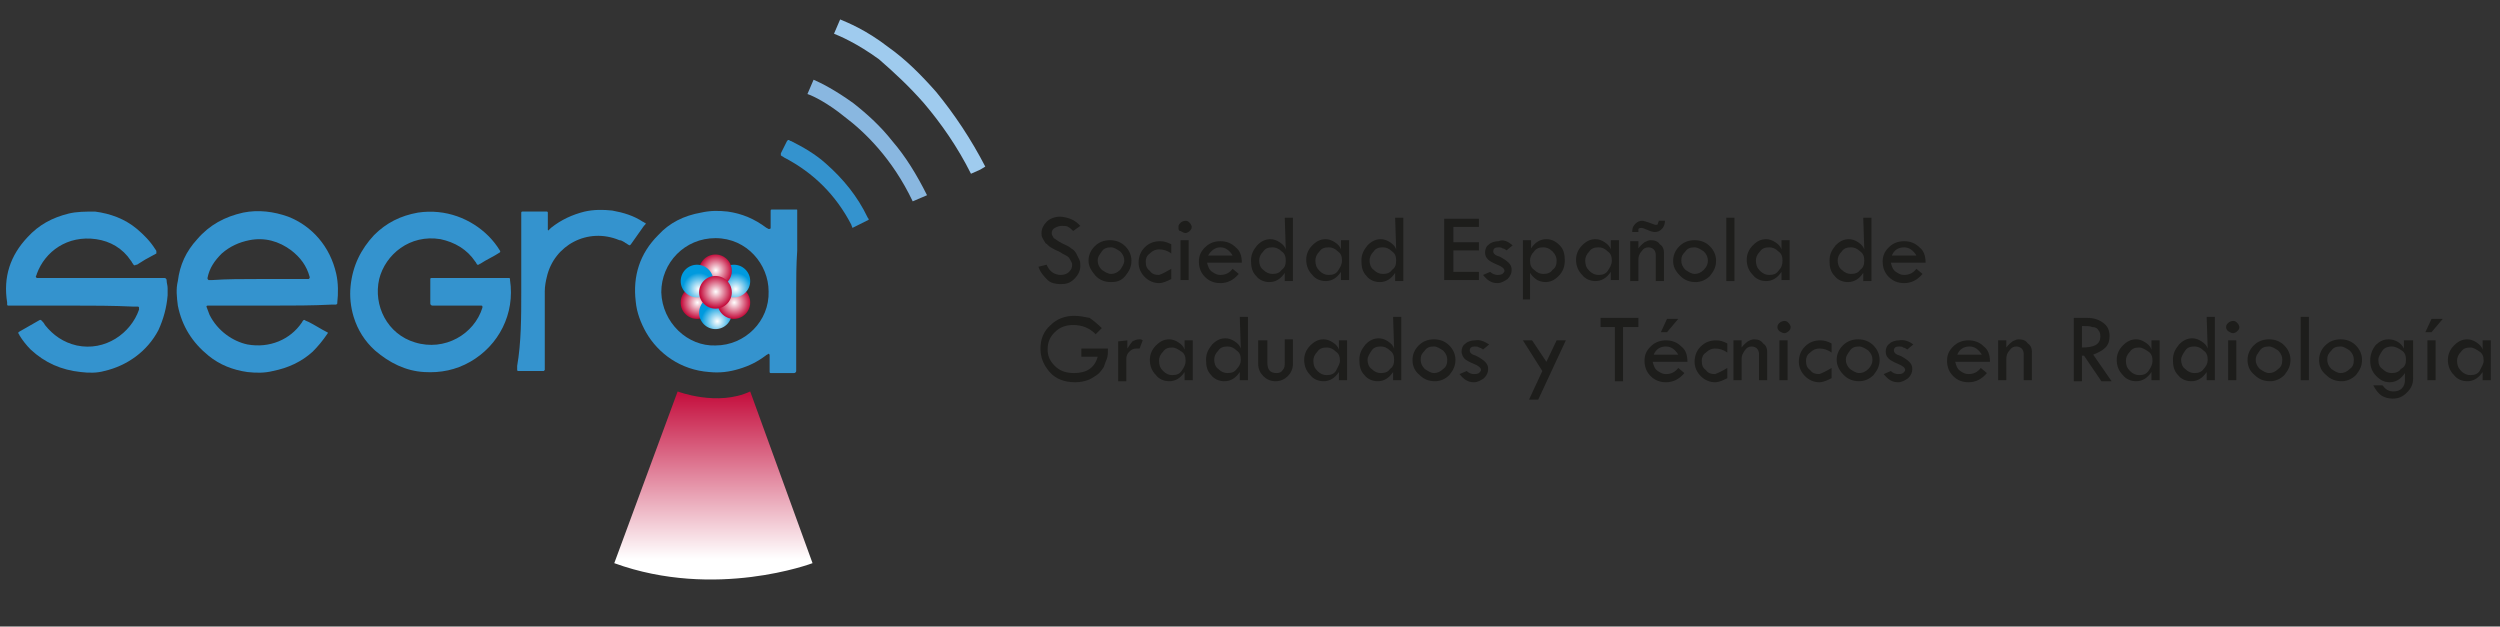 <?xml version="1.0" encoding="utf-8"?>
<!-- Generator: Adobe Illustrator 23.0.0, SVG Export Plug-In . SVG Version: 6.00 Build 0)  -->
<svg version="1.1" id="Capa_1" xmlns="http://www.w3.org/2000/svg" xmlns:xlink="http://www.w3.org/1999/xlink" x="0px" y="0px"
	 viewBox="0 0 244.6 61.3" style="enable-background:new 0 0 244.6 61.3;" xml:space="preserve">
<rect x="0" y="0" width="244.6" height="61.3" fill="#333333" stroke="none"/>
<style type="text/css">
	.st0{fill:#3493CE;}
	.st1{fill:url(#SVGID_1_);}
	.st2{fill:#89B7E0;}
	.st3{fill:#9FCBEE;}
	.st4{fill:url(#SVGID_2_);}
	.st5{fill:url(#SVGID_3_);}
	.st6{fill:url(#SVGID_4_);}
	.st7{fill:url(#SVGID_5_);}
	.st8{fill:url(#SVGID_6_);}
	.st9{fill:url(#SVGID_7_);}
	.st10{fill:url(#SVGID_8_);}
	.st11{fill:#1D1D1B;}
</style>
<path class="st0" d="M7.1,29.9c-2,0-3.9,0-5.9,0c-0.1,0-0.3,0-0.4,0c-0.1,0-0.1-0.1-0.1-0.1c0-0.1,0-0.1,0-0.2
	C0.3,27.1,1,25,2.7,23.2c1.1-1.2,2.4-1.9,4-2.3c0.8-0.2,1.7-0.2,2.6-0.2c1.5,0.2,2.9,0.7,4.1,1.7c0.7,0.6,1.3,1.2,1.8,2
	c0,0,0.1,0.1,0.1,0.2c0,0,0,0.1,0,0.2c-0.4,0.2-0.7,0.4-1.1,0.6c-0.3,0.2-0.5,0.3-0.8,0.5c0,0-0.1,0-0.1,0c-0.1,0.1-0.2,0.1-0.3-0.1
	c-0.1-0.1-0.1-0.2-0.2-0.3c-0.8-1.2-2-1.9-3.4-2.1c-2.8-0.4-5,1.2-5.8,3.4c0,0.1-0.1,0.2-0.1,0.3c0,0,0.1,0.1,0.1,0.1
	c0.1,0,0.2,0,0.3,0c0.3,0,0.6,0,0.8,0c3.7,0,7.3,0,11,0c0.1,0,0.3,0,0.4,0c0.1,0,0.2,0.1,0.2,0.2c0,0.3,0.1,0.5,0.1,0.8
	c0,0.2,0,0.5,0,0.7c-0.1,1.2-0.4,2.3-0.9,3.4c-1.1,2.1-3.1,3.5-5.3,4c-0.7,0.2-1.5,0.2-2.3,0.1c-1.9-0.2-3.5-0.9-4.9-2.2
	c-0.4-0.4-0.8-0.9-1.1-1.4c0-0.1-0.1-0.1-0.1-0.2c0,0,0-0.1,0-0.1c0,0,0,0,0,0c0.7-0.4,1.4-0.8,2.1-1.2c0,0,0.1,0,0.1,0
	c0,0,0.1,0.1,0.1,0.1c0.1,0.1,0.2,0.2,0.3,0.4c0.8,1,1.8,1.7,3.1,2c2.8,0.6,5.3-1.2,6.1-3.5c0-0.1,0-0.1,0-0.2c0,0,0-0.1-0.1-0.1
	c-0.1,0-0.3,0-0.4,0C11,29.9,9,29.9,7.1,29.9z"/>
<linearGradient id="SVGID_1_" gradientUnits="userSpaceOnUse" x1="69.848" y1="7.328" x2="69.848" y2="25.674" gradientTransform="matrix(1 0 0 -1 0 64)">
	<stop  offset="0.108" style="stop-color:#FFFFFF"/>
	<stop  offset="1" style="stop-color:#C40D3C"/>
</linearGradient>
<path class="st1" d="M66.3,38.3c0,0,3.9,1.5,7.1,0l6.1,16.8c0,0-9.5,3.6-19.4,0L66.3,38.3z"/>
<path class="st0" d="M26.6,29.9c-2,0-3.9,0-5.9,0c-0.1,0-0.3,0-0.4,0c-0.1,0-0.1,0.1-0.1,0.1c0.1,0.3,0.2,0.5,0.3,0.8
	c0.8,1.6,2.3,2.6,3.7,2.9c2.2,0.4,4.2-0.5,5.3-2.1c0.1-0.1,0.1-0.3,0.3-0.3c0.1,0.1,0.2,0.1,0.4,0.2c0.6,0.3,1.2,0.7,1.8,1
	c0.1,0,0.1,0.1,0,0.2c0,0,0,0,0,0c-0.4,0.6-0.9,1.2-1.4,1.7c-1.1,1-2.4,1.6-3.9,1.9c-0.8,0.2-1.6,0.2-2.5,0.1
	c-1.4-0.2-2.7-0.7-3.8-1.6c-1.6-1.3-2.6-2.9-3-4.9c-0.1-0.8-0.2-1.6,0-2.4c0.2-1.6,0.8-2.9,1.9-4.1c1.2-1.4,2.7-2.2,4.5-2.6
	c1.5-0.3,3-0.1,4.4,0.4c2.3,0.9,4.1,2.9,4.7,5.6c0.2,0.9,0.2,1.9,0.1,2.8c0,0,0,0.1,0,0.1c0,0-0.1,0.1-0.1,0.1c-0.1,0-0.3,0-0.4,0
	C30.6,29.9,28.6,29.9,26.6,29.9z M25.2,27.3c1.5,0,3.1,0,4.6,0c0.1,0,0.3,0,0.4,0c0,0,0.1-0.1,0.1-0.1c0,0,0-0.1,0-0.1
	c-0.3-1.1-0.9-1.9-1.8-2.6c-1.2-0.9-2.6-1.3-4.1-1c-1,0.2-1.9,0.6-2.7,1.3c-0.7,0.7-1.2,1.4-1.4,2.4c0,0.1,0,0.1,0.1,0.2
	c0.1,0,0.3,0,0.4,0C22.2,27.3,23.7,27.3,25.2,27.3z"/>
<path class="st0" d="M77.9,28.6c0,2.4,0,4.8,0,7.3c0,0.1,0,0.3,0,0.4c0,0.1-0.1,0.2-0.2,0.2c0,0-0.1,0-0.1,0c-0.7,0-1.4,0-2,0
	c-0.1,0-0.1,0-0.2,0c0,0-0.1,0-0.1-0.1c0-0.1,0-0.1,0-0.2c0-0.4,0-0.8,0-1.2c0-0.1,0-0.2,0-0.3c0,0-0.1-0.1-0.1-0.1
	c-0.1,0.1-0.2,0.1-0.3,0.2c-0.8,0.6-1.6,1-2.6,1.3c-1,0.3-1.9,0.4-2.9,0.3c-2.8-0.2-5-1.8-6.2-3.9c-0.5-0.9-0.9-1.9-1-3
	c-0.3-2.5,0.4-4.7,2.2-6.5c1.1-1.2,2.5-1.9,4.2-2.2c0.9-0.2,1.7-0.2,2.6-0.1c1.4,0.2,2.6,0.7,3.8,1.6c0.1,0,0.1,0.1,0.2,0.1
	c0,0,0.1,0,0.1,0c0.1,0,0.1-0.1,0.1-0.1c0-0.1,0-0.2,0-0.4c0-0.3,0-0.6,0-0.9c0-0.1,0-0.2,0-0.3c0-0.2,0-0.2,0.2-0.2
	c0,0,0.1,0,0.1,0c0.7,0,1.3,0,2,0c0.1,0,0.1,0,0.2,0c0.1,0,0.1,0,0.1,0.1c0,0.1,0,0.3,0,0.4c0,1.2,0,2.3,0,3.5
	C77.9,26,77.9,27.3,77.9,28.6z M70,33.8c2.9,0,5.3-2.4,5.2-5.3c0-2.6-2.1-5.2-5.2-5.2c-3,0-5.3,2.4-5.3,5.3
	C64.8,31.6,67.3,33.9,70,33.8z"/>
<path class="st0" d="M46,27.2c1.1,0,2.3,0,3.4,0c0.1,0,0.2,0,0.4,0c0,0,0.1,0,0.1,0.1c0,0,0,0.1,0,0.1c0.5,3.3-1.1,6.4-3.9,8
	c-1.4,0.8-2.9,1.1-4.5,1c-1.8-0.1-3.4-0.9-4.8-2.1c-1-0.9-1.7-2-2.1-3.3c-0.3-1-0.4-2-0.3-3c0.2-2,1-3.6,2.3-5
	c1.2-1.2,2.6-1.9,4.3-2.2c2.7-0.4,5.2,0.6,6.9,2.3c0.4,0.4,0.8,0.9,1.1,1.4c0.1,0.1,0,0.2,0,0.2c-0.6,0.4-1.3,0.7-1.9,1.1
	c-0.1,0-0.1,0.1-0.2,0.1c0,0-0.1,0-0.1,0c-0.1-0.1-0.1-0.2-0.2-0.3c-0.8-1.2-2-1.9-3.4-2.2c-3-0.5-5.4,1.5-6,3.9
	c-0.6,2.6,0.8,5.4,3.5,6.2c2.9,0.9,5.8-0.8,6.6-3.4c0,0,0-0.1,0-0.1c0,0,0-0.1-0.1-0.1c-0.1,0-0.3,0-0.4,0c-1.3,0-2.7,0-4,0
	c-0.1,0-0.3,0-0.4,0c-0.1,0-0.2-0.1-0.2-0.2c0-0.8,0-1.5,0-2.3c0,0,0-0.1,0-0.1c0,0,0-0.1,0.1-0.1c0.1,0,0.2,0,0.4,0
	C43.6,27.2,44.8,27.2,46,27.2z"/>
<path class="st0" d="M51,28.6c0-2.5,0-5,0-7.4c0-0.1,0-0.2,0-0.4c0-0.1,0.1-0.1,0.1-0.1c0,0,0.1,0,0.1,0c0.7,0,1.5,0,2.2,0
	c0,0,0.1,0,0.1,0c0,0,0.1,0,0.1,0.1c0,0.1,0,0.2,0,0.3c0,0.4,0,0.8,0,1.2c0,0.1,0,0.1,0,0.2c0,0,0.1,0.1,0.1,0
	c0.1-0.1,0.1-0.1,0.2-0.2c1-0.8,2.1-1.3,3.3-1.6c0.9-0.2,1.8-0.2,2.7-0.1c1.1,0.2,2.1,0.5,3,1.1c0.1,0,0.1,0.1,0.2,0.1
	c0.1,0,0.1,0.1,0,0.2c0,0,0,0-0.1,0.1c-0.4,0.6-0.8,1.1-1.2,1.7c-0.2,0.3-0.2,0.2-0.4,0.1c-0.1-0.1-0.2-0.1-0.3-0.2
	c-0.2-0.1-0.3-0.2-0.5-0.2c-3.1-1.3-6.4,0.5-7.1,3.6c-0.1,0.4-0.2,0.9-0.2,1.4c0,2.2,0,4.4,0,6.6c0,0.3,0,0.6,0,0.9
	c0,0.1,0,0.1,0,0.2c0,0,0,0-0.1,0.1c0,0-0.1,0-0.1,0c-0.8,0-1.5,0-2.3,0c0,0-0.1,0-0.1,0c0,0-0.1,0-0.1-0.1c0-0.1,0-0.3,0-0.4
	C51,33.5,51,31,51,28.6z"/>
<path class="st0" d="M85,21.5C85,21.5,85,21.4,85,21.5c0-0.1-0.1-0.2-0.1-0.2c-1-2.1-2.4-3.8-4.1-5.3c-1-0.9-2.2-1.6-3.4-2.2
	c-0.1,0-0.2-0.1-0.2-0.1c0,0-0.1,0-0.1,0c0,0,0,0-0.1,0.1c-0.2,0.4-0.4,0.8-0.6,1.2c0,0.1,0,0.1,0,0.2c0.1,0.1,0.2,0.1,0.3,0.2
	c2.9,1.5,5.1,3.7,6.6,6.6c0,0.1,0.1,0.2,0.1,0.3c0,0,0,0,0,0L85,21.5C85,21.5,85,21.5,85,21.5z"/>
<path class="st2" d="M87.3,13.8c-1.1-1.4-2.4-2.6-3.8-3.7c-1.8-1.3-3.2-2-3.9-2.3l-0.6,1.4c0.6,0.2,2,0.9,3.6,2.2
	c2,1.5,4.7,4.1,6.7,8.3l1.4-0.6C89.7,17.1,88.6,15.3,87.3,13.8z"/>
<path class="st3" d="M90.4,10.1c1.7,2,3.3,4.3,4.6,6.9l0.9-0.4l0.5-0.3c-1.4-2.7-3-5.1-4.8-7.3c-1.5-1.7-3-3.2-4.7-4.4
	c-2.2-1.7-4-2.4-4.7-2.7l-0.6,1.4c0.5,0.2,2.2,0.9,4.4,2.5C87.5,7.1,89,8.5,90.4,10.1z"/>
<radialGradient id="SVGID_2_" cx="68.498" cy="33.767" r="1.577" gradientTransform="matrix(1 0 0 -1 -0.261 63.371)" gradientUnits="userSpaceOnUse">
	<stop  offset="0" style="stop-color:#FFFFFF"/>
	<stop  offset="1" style="stop-color:#C40D3C"/>
</radialGradient>
<circle class="st4" cx="68.2" cy="29.6" r="1.6"/>
<radialGradient id="SVGID_3_" cx="-462.741" cy="1949.752" r="1.577" gradientTransform="matrix(-1 0 0 1 -392.56 -1918.318)" gradientUnits="userSpaceOnUse">
	<stop  offset="0" style="stop-color:#FFFFFF"/>
	<stop  offset="0.998" style="stop-color:#009ADE"/>
</radialGradient>
<circle class="st5" cx="70" cy="30.6" r="1.6"/>
<radialGradient id="SVGID_4_" cx="72.097" cy="33.767" r="1.577" gradientTransform="matrix(1 0 0 -1 -0.261 63.371)" gradientUnits="userSpaceOnUse">
	<stop  offset="0" style="stop-color:#FFFFFF"/>
	<stop  offset="1" style="stop-color:#C40D3C"/>
</radialGradient>
<circle class="st6" cx="71.8" cy="29.6" r="1.6"/>
<radialGradient id="SVGID_5_" cx="-464.541" cy="1946.598" r="1.577" gradientTransform="matrix(-1 0 0 1 -392.56 -1918.318)" gradientUnits="userSpaceOnUse">
	<stop  offset="0" style="stop-color:#FFFFFF"/>
	<stop  offset="0.998" style="stop-color:#009ADE"/>
</radialGradient>
<circle class="st7" cx="71.8" cy="27.5" r="1.6"/>
<radialGradient id="SVGID_6_" cx="70.297" cy="36.922" r="1.577" gradientTransform="matrix(1 0 0 -1 -0.261 63.371)" gradientUnits="userSpaceOnUse">
	<stop  offset="0" style="stop-color:#FFFFFF"/>
	<stop  offset="1" style="stop-color:#C40D3C"/>
</radialGradient>
<circle class="st8" cx="70" cy="26.5" r="1.6"/>
<radialGradient id="SVGID_7_" cx="-460.942" cy="1946.598" r="1.577" gradientTransform="matrix(-1 0 0 1 -392.56 -1918.318)" gradientUnits="userSpaceOnUse">
	<stop  offset="0" style="stop-color:#FFFFFF"/>
	<stop  offset="0.998" style="stop-color:#009ADE"/>
</radialGradient>
<circle class="st9" cx="68.2" cy="27.5" r="1.6"/>
<radialGradient id="SVGID_8_" cx="70.297" cy="34.831" r="1.577" gradientTransform="matrix(1 0 0 -1 -0.261 63.371)" gradientUnits="userSpaceOnUse">
	<stop  offset="0" style="stop-color:#FFFFFF"/>
	<stop  offset="1" style="stop-color:#C40D3C"/>
</radialGradient>
<circle class="st10" cx="70" cy="28.6" r="1.6"/>
<g>
	<path class="st11" d="M105.7,22.1l-0.7,0.5c-0.2-0.2-0.3-0.3-0.5-0.4c-0.1-0.1-0.4-0.1-0.6-0.1c-0.3,0-0.5,0.1-0.7,0.2
		c-0.2,0.1-0.3,0.3-0.3,0.5c0,0.2,0.1,0.3,0.2,0.5c0.2,0.1,0.4,0.3,0.8,0.5c0.4,0.2,0.7,0.3,0.9,0.5c0.2,0.1,0.4,0.3,0.5,0.5
		c0.1,0.2,0.2,0.4,0.3,0.6c0.1,0.2,0.1,0.4,0.1,0.6c0,0.5-0.2,0.9-0.6,1.3s-0.8,0.5-1.3,0.5c-0.5,0-1-0.1-1.3-0.4s-0.7-0.7-0.9-1.3
		l0.8-0.2c0.3,0.7,0.8,1,1.4,1c0.3,0,0.6-0.1,0.8-0.3c0.2-0.2,0.3-0.4,0.3-0.7c0-0.2-0.1-0.3-0.2-0.5c-0.1-0.2-0.2-0.3-0.4-0.4
		c-0.2-0.1-0.4-0.2-0.7-0.4c-0.3-0.1-0.6-0.3-0.8-0.4c-0.2-0.1-0.3-0.3-0.5-0.4c-0.1-0.2-0.2-0.3-0.3-0.5c-0.1-0.2-0.1-0.3-0.1-0.5
		c0-0.4,0.2-0.8,0.5-1.1c0.3-0.3,0.8-0.5,1.3-0.5c0.3,0,0.7,0.1,1,0.2C105.2,21.6,105.4,21.8,105.7,22.1z"/>
	<path class="st11" d="M106.5,25.5c0-0.5,0.2-1,0.6-1.4c0.4-0.4,0.9-0.6,1.5-0.6c0.6,0,1.1,0.2,1.5,0.6c0.4,0.4,0.6,0.9,0.6,1.4
		c0,0.6-0.2,1-0.6,1.5s-0.9,0.6-1.4,0.6c-0.6,0-1.1-0.2-1.5-0.6C106.8,26.5,106.5,26.1,106.5,25.5z M110,25.5c0-0.3-0.1-0.6-0.4-0.9
		c-0.3-0.2-0.6-0.4-0.9-0.4c-0.4,0-0.7,0.1-0.9,0.4s-0.4,0.5-0.4,0.9c0,0.3,0.1,0.6,0.4,0.9c0.3,0.2,0.6,0.4,0.9,0.4
		c0.3,0,0.6-0.1,0.9-0.4C109.8,26.1,110,25.8,110,25.5z"/>
	<path class="st11" d="M114.6,26.3v1c-0.4,0.2-0.8,0.4-1.2,0.4c-0.5,0-1-0.2-1.4-0.6c-0.4-0.4-0.6-0.9-0.6-1.4
		c0-0.6,0.2-1.1,0.6-1.5c0.4-0.4,0.9-0.6,1.5-0.6c0.4,0,0.7,0.1,1.1,0.3v0.9c-0.4-0.3-0.8-0.4-1.2-0.4c-0.3,0-0.6,0.1-0.9,0.4
		c-0.3,0.2-0.4,0.5-0.4,0.8c0,0.4,0.1,0.7,0.4,0.9c0.2,0.3,0.5,0.4,0.9,0.4C113.7,26.8,114.1,26.6,114.6,26.3z"/>
	<path class="st11" d="M115.3,22.2c0-0.2,0.1-0.3,0.2-0.4c0.1-0.1,0.3-0.2,0.5-0.2c0.2,0,0.3,0.1,0.4,0.2c0.1,0.1,0.2,0.3,0.2,0.4
		c0,0.2-0.1,0.3-0.2,0.4c-0.1,0.1-0.3,0.2-0.4,0.2c-0.2,0-0.3-0.1-0.5-0.2C115.3,22.6,115.3,22.4,115.3,22.2z M115.5,23.5h0.8v3.9
		h-0.8V23.5z"/>
	<path class="st11" d="M121.5,25.7h-3.4c0.1,0.4,0.2,0.7,0.5,0.9c0.3,0.2,0.5,0.3,0.8,0.3c0.5,0,0.9-0.2,1.2-0.6l0.6,0.5
		c-0.5,0.6-1.1,0.9-1.8,0.9c-0.6,0-1.1-0.2-1.5-0.6c-0.4-0.4-0.6-0.9-0.6-1.5c0-0.6,0.2-1,0.6-1.4c0.4-0.4,0.9-0.6,1.5-0.6
		c0.6,0,1.1,0.2,1.5,0.6C121.3,24.5,121.5,25,121.5,25.7z M118.2,25h2.4c-0.3-0.5-0.7-0.8-1.2-0.8C118.9,24.2,118.5,24.5,118.2,25z"
		/>
	<path class="st11" d="M125.7,21.3h0.8v6.2h-0.8v-0.8c-0.4,0.6-0.9,0.9-1.5,0.9c-0.5,0-1-0.2-1.3-0.6c-0.4-0.4-0.5-0.9-0.5-1.5
		c0-0.6,0.2-1,0.6-1.5c0.4-0.4,0.8-0.6,1.3-0.6c0.3,0,0.6,0.1,0.9,0.3c0.3,0.2,0.5,0.4,0.6,0.7L125.7,21.3L125.7,21.3z M125.8,25.5
		c0-0.4-0.1-0.7-0.4-0.9c-0.3-0.3-0.6-0.4-0.9-0.4c-0.4,0-0.7,0.1-0.9,0.4c-0.3,0.3-0.4,0.6-0.4,0.9c0,0.3,0.1,0.7,0.4,0.9
		c0.3,0.3,0.6,0.4,0.9,0.4c0.4,0,0.7-0.1,0.9-0.4C125.7,26.2,125.8,25.9,125.8,25.5z"/>
	<path class="st11" d="M131.2,23.5h0.8v3.9h-0.8v-0.8c-0.4,0.6-0.9,0.9-1.5,0.9c-0.5,0-1-0.2-1.3-0.6c-0.4-0.4-0.6-0.9-0.6-1.5
		c0-0.5,0.2-1,0.6-1.4c0.4-0.4,0.8-0.6,1.3-0.6c0.3,0,0.6,0.1,0.9,0.3c0.3,0.2,0.5,0.4,0.6,0.7C131.2,24.3,131.2,23.5,131.2,23.5z
		 M131.3,25.5c0-0.4-0.1-0.7-0.4-0.9c-0.3-0.3-0.6-0.4-0.9-0.4c-0.4,0-0.7,0.1-0.9,0.4c-0.3,0.3-0.4,0.6-0.4,0.9
		c0,0.4,0.1,0.7,0.4,1s0.6,0.4,0.9,0.4c0.4,0,0.7-0.1,0.9-0.4C131.1,26.2,131.3,25.9,131.3,25.5z"/>
	<path class="st11" d="M136.5,21.3h0.8v6.2h-0.8v-0.8c-0.4,0.6-0.9,0.9-1.5,0.9c-0.5,0-1-0.2-1.3-0.6c-0.4-0.4-0.5-0.9-0.5-1.5
		c0-0.6,0.2-1,0.6-1.5c0.4-0.4,0.8-0.6,1.3-0.6c0.3,0,0.6,0.1,0.9,0.3c0.3,0.2,0.5,0.4,0.6,0.7L136.5,21.3L136.5,21.3z M136.6,25.5
		c0-0.4-0.1-0.7-0.4-0.9c-0.3-0.3-0.6-0.4-0.9-0.4c-0.4,0-0.7,0.1-0.9,0.4c-0.3,0.3-0.4,0.6-0.4,0.9c0,0.3,0.1,0.7,0.4,0.9
		c0.3,0.3,0.6,0.4,0.9,0.4c0.4,0,0.7-0.1,0.9-0.4C136.5,26.2,136.6,25.9,136.6,25.5z"/>
	<path class="st11" d="M141.3,21.4h3.4v0.8h-2.5v1.5h2.5v0.8h-2.5v2.1h2.5v0.8h-3.4V21.4z"/>
	<path class="st11" d="M148,24l-0.6,0.5c-0.1-0.1-0.3-0.2-0.4-0.2c-0.1-0.1-0.2-0.1-0.4-0.1c-0.3,0-0.5,0.1-0.5,0.4
		c0,0.2,0.2,0.4,0.6,0.5c0.4,0.2,0.7,0.4,0.9,0.6c0.2,0.2,0.3,0.4,0.3,0.7c0,0.3-0.1,0.6-0.4,0.9c-0.3,0.2-0.6,0.4-1,0.4
		c-0.6,0-1-0.3-1.4-0.8l0.7-0.3c0.2,0.2,0.5,0.3,0.7,0.3c0.2,0,0.3,0,0.5-0.1c0.1-0.1,0.2-0.2,0.2-0.3c0-0.2-0.2-0.4-0.7-0.6
		c-0.5-0.2-0.8-0.4-0.9-0.5c-0.2-0.2-0.3-0.4-0.3-0.7c0-0.3,0.1-0.6,0.4-0.8c0.2-0.2,0.6-0.3,0.9-0.3C147.1,23.4,147.5,23.6,148,24z
		"/>
	<path class="st11" d="M149.8,23.5v0.8c0.4-0.6,0.9-0.9,1.5-0.9c0.5,0,0.9,0.2,1.3,0.6c0.4,0.4,0.5,0.9,0.5,1.5
		c0,0.6-0.2,1.1-0.6,1.5c-0.4,0.4-0.8,0.6-1.3,0.6c-0.3,0-0.6-0.1-0.8-0.2c-0.3-0.2-0.5-0.4-0.7-0.7v2.6H149v-5.8
		C149,23.5,149.8,23.5,149.8,23.5z M152.3,25.5c0-0.3-0.1-0.6-0.4-0.9c-0.3-0.3-0.6-0.4-0.9-0.4c-0.4,0-0.7,0.1-0.9,0.4
		c-0.3,0.3-0.4,0.6-0.4,0.9c0,0.4,0.1,0.7,0.4,0.9c0.3,0.3,0.6,0.4,0.9,0.4c0.4,0,0.7-0.1,0.9-0.4C152.2,26.2,152.3,25.9,152.3,25.5
		z"/>
	<path class="st11" d="M157.6,23.5h0.8v3.9h-0.8v-0.8c-0.4,0.6-0.9,0.9-1.5,0.9c-0.5,0-1-0.2-1.3-0.6c-0.4-0.4-0.6-0.9-0.6-1.5
		c0-0.5,0.2-1,0.6-1.4s0.8-0.6,1.3-0.6c0.3,0,0.6,0.1,0.9,0.3c0.3,0.2,0.5,0.4,0.6,0.7L157.6,23.5L157.6,23.5z M157.7,25.5
		c0-0.4-0.1-0.7-0.4-0.9c-0.3-0.3-0.6-0.4-0.9-0.4c-0.4,0-0.7,0.1-0.9,0.4c-0.3,0.3-0.4,0.6-0.4,0.9c0,0.4,0.1,0.7,0.4,1
		c0.3,0.3,0.6,0.4,0.9,0.4c0.4,0,0.7-0.1,0.9-0.4C157.5,26.2,157.7,25.9,157.7,25.5z"/>
	<path class="st11" d="M159.5,27.5v-3.9h0.8v0.7c0.2-0.3,0.5-0.5,0.6-0.6c0.2-0.1,0.4-0.2,0.6-0.2c0.4,0,0.7,0.1,0.9,0.4
		c0.3,0.2,0.4,0.5,0.4,0.8v2.8h-0.8v-2.6c0-0.2-0.1-0.4-0.2-0.5c-0.1-0.1-0.3-0.2-0.5-0.2c-0.3,0-0.5,0.1-0.7,0.4
		c-0.2,0.2-0.3,0.5-0.3,0.8v2.1H159.5z M160.3,22.7h-0.6v-0.1c0-0.3,0.1-0.5,0.3-0.7c0.2-0.2,0.4-0.3,0.7-0.3c0.1,0,0.4,0.1,0.7,0.2
		c0.3,0.1,0.5,0.2,0.6,0.2c0.1,0,0.2,0,0.2-0.1c0-0.1,0.1-0.2,0.1-0.3h0.6c0,0.3-0.1,0.6-0.3,0.8c-0.2,0.2-0.4,0.3-0.7,0.3
		c-0.2,0-0.5-0.1-0.7-0.2c-0.3-0.1-0.4-0.2-0.6-0.2c-0.1,0-0.2,0-0.3,0.1C160.3,22.4,160.3,22.5,160.3,22.7L160.3,22.7L160.3,22.7z"
		/>
	<path class="st11" d="M163.7,25.5c0-0.5,0.2-1,0.6-1.4c0.4-0.4,0.9-0.6,1.5-0.6c0.6,0,1.1,0.2,1.5,0.6c0.4,0.4,0.6,0.9,0.6,1.4
		c0,0.6-0.2,1-0.6,1.5c-0.4,0.4-0.9,0.6-1.4,0.6c-0.6,0-1.1-0.2-1.5-0.6C163.9,26.5,163.7,26.1,163.7,25.5z M167.1,25.5
		c0-0.3-0.1-0.6-0.4-0.9c-0.3-0.2-0.6-0.4-0.9-0.4c-0.4,0-0.7,0.1-0.9,0.4c-0.3,0.3-0.4,0.5-0.4,0.9c0,0.3,0.1,0.6,0.4,0.9
		c0.3,0.2,0.6,0.4,0.9,0.4c0.3,0,0.6-0.1,0.9-0.4C167,26.1,167.1,25.8,167.1,25.5z"/>
	<path class="st11" d="M168.9,21.3h0.8v6.2h-0.8V21.3z"/>
	<path class="st11" d="M174.3,23.5h0.8v3.9h-0.8v-0.8c-0.4,0.6-0.9,0.9-1.5,0.9c-0.5,0-1-0.2-1.3-0.6c-0.4-0.4-0.6-0.9-0.6-1.5
		c0-0.5,0.2-1,0.6-1.4c0.4-0.4,0.8-0.6,1.3-0.6c0.3,0,0.6,0.1,0.9,0.3c0.3,0.2,0.5,0.4,0.6,0.7L174.3,23.5L174.3,23.5z M174.4,25.5
		c0-0.4-0.1-0.7-0.4-0.9c-0.3-0.3-0.6-0.4-0.9-0.4c-0.4,0-0.7,0.1-0.9,0.4c-0.3,0.3-0.4,0.6-0.4,0.9c0,0.4,0.1,0.7,0.4,1
		c0.3,0.3,0.6,0.4,0.9,0.4c0.4,0,0.7-0.1,0.9-0.4C174.3,26.2,174.4,25.9,174.4,25.5z"/>
	<path class="st11" d="M182.3,21.3h0.8v6.2h-0.8v-0.8c-0.4,0.6-0.9,0.9-1.5,0.9c-0.5,0-1-0.2-1.3-0.6c-0.4-0.4-0.5-0.9-0.5-1.5
		c0-0.6,0.2-1,0.6-1.5c0.4-0.4,0.8-0.6,1.3-0.6c0.3,0,0.6,0.1,0.9,0.3c0.3,0.2,0.5,0.4,0.6,0.7L182.3,21.3L182.3,21.3z M182.4,25.5
		c0-0.4-0.1-0.7-0.4-0.9c-0.3-0.3-0.6-0.4-0.9-0.4c-0.4,0-0.7,0.1-0.9,0.4c-0.3,0.3-0.4,0.6-0.4,0.9c0,0.3,0.1,0.7,0.4,0.9
		c0.3,0.3,0.6,0.4,0.9,0.4c0.4,0,0.7-0.1,0.9-0.4C182.3,26.2,182.4,25.9,182.4,25.5z"/>
	<path class="st11" d="M188.4,25.7H185c0.1,0.4,0.2,0.7,0.5,0.9c0.3,0.2,0.5,0.3,0.8,0.3c0.5,0,0.9-0.2,1.2-0.6l0.6,0.5
		c-0.5,0.6-1.1,0.9-1.8,0.9c-0.6,0-1.1-0.2-1.5-0.6c-0.4-0.4-0.6-0.9-0.6-1.5c0-0.6,0.2-1,0.6-1.4c0.4-0.4,0.9-0.6,1.5-0.6
		c0.6,0,1.1,0.2,1.5,0.6C188.2,24.5,188.4,25,188.4,25.7z M185.1,25h2.4c-0.3-0.5-0.7-0.8-1.2-0.8C185.7,24.2,185.3,24.5,185.1,25z"
		/>
	<path class="st11" d="M107.8,32.1l-0.6,0.6c-0.6-0.6-1.3-0.9-2.2-0.9c-0.7,0-1.3,0.2-1.8,0.7c-0.5,0.5-0.7,1-0.7,1.7
		c0,0.6,0.2,1.1,0.7,1.6c0.5,0.5,1.1,0.7,1.9,0.7c1.2,0,2-0.5,2.3-1.6h-1.6v-0.8h2.6c0,0.4,0,0.7-0.1,1c-0.1,0.2-0.2,0.5-0.3,0.8
		c-0.2,0.3-0.4,0.6-0.7,0.8c-0.3,0.2-0.6,0.4-0.9,0.5c-0.3,0.1-0.7,0.2-1.2,0.2c-1,0-1.9-0.3-2.5-1c-0.6-0.7-0.9-1.4-0.9-2.3
		c0-0.9,0.3-1.7,1-2.3c0.6-0.6,1.4-0.9,2.3-0.9c0.5,0,1,0.1,1.5,0.2C106.9,31.3,107.4,31.7,107.8,32.1z"/>
	<path class="st11" d="M110.3,33.3v0.8c0.2-0.3,0.4-0.6,0.5-0.7c0.2-0.1,0.4-0.2,0.7-0.2c0.1,0,0.2,0,0.3,0.1l-0.3,0.8
		c-0.2,0-0.3,0-0.3,0c-0.3,0-0.5,0.1-0.7,0.3s-0.3,0.4-0.3,0.7v2.2h-0.8v-3.9L110.3,33.3L110.3,33.3z"/>
	<path class="st11" d="M115.9,33.3h0.8v3.9h-0.8v-0.8c-0.4,0.6-0.9,0.9-1.5,0.9c-0.5,0-1-0.2-1.3-0.6c-0.4-0.4-0.6-0.9-0.6-1.5
		c0-0.5,0.2-1,0.6-1.4c0.4-0.4,0.8-0.6,1.3-0.6c0.3,0,0.6,0.1,0.9,0.3c0.3,0.2,0.5,0.4,0.6,0.7C115.9,34.1,115.9,33.3,115.9,33.3z
		 M116,35.3c0-0.4-0.1-0.7-0.4-0.9s-0.6-0.4-0.9-0.4c-0.4,0-0.7,0.1-0.9,0.4c-0.3,0.3-0.4,0.6-0.4,0.9c0,0.4,0.1,0.7,0.4,1
		c0.3,0.3,0.6,0.4,0.9,0.4c0.4,0,0.7-0.1,0.9-0.4C115.9,35.9,116,35.6,116,35.3z"/>
	<path class="st11" d="M121.3,31h0.8v6.2h-0.8v-0.8c-0.4,0.6-0.9,0.9-1.5,0.9c-0.5,0-1-0.2-1.3-0.6c-0.4-0.4-0.5-0.9-0.5-1.5
		c0-0.6,0.2-1,0.6-1.5c0.4-0.4,0.8-0.6,1.3-0.6c0.3,0,0.6,0.1,0.9,0.3s0.5,0.4,0.6,0.7L121.3,31L121.3,31z M121.4,35.2
		c0-0.4-0.1-0.7-0.4-0.9c-0.3-0.3-0.6-0.4-0.9-0.4c-0.4,0-0.7,0.1-0.9,0.4c-0.3,0.3-0.4,0.6-0.4,0.9c0,0.3,0.1,0.7,0.4,0.9
		c0.3,0.3,0.6,0.4,0.9,0.4c0.4,0,0.7-0.1,0.9-0.4C121.2,35.9,121.4,35.6,121.4,35.2z"/>
	<path class="st11" d="M123.2,33.3h0.8v2.2c0,0.7,0.3,1,0.9,1c0.3,0,0.5-0.1,0.6-0.3c0.2-0.2,0.2-0.4,0.2-0.8v-2.2h0.8v2.4
		c0,0.5-0.2,0.9-0.5,1.2c-0.3,0.3-0.7,0.5-1.2,0.5c-0.5,0-0.9-0.2-1.2-0.5c-0.3-0.3-0.5-0.7-0.5-1.2V33.3z"/>
	<path class="st11" d="M131,33.3h0.8v3.9H131v-0.8c-0.4,0.6-0.9,0.9-1.5,0.9c-0.5,0-1-0.2-1.3-0.6c-0.4-0.4-0.6-0.9-0.6-1.5
		c0-0.5,0.2-1,0.6-1.4c0.4-0.4,0.8-0.6,1.3-0.6c0.3,0,0.6,0.1,0.9,0.3c0.3,0.2,0.5,0.4,0.6,0.7C131,34.1,131,33.3,131,33.3z
		 M131.1,35.3c0-0.4-0.1-0.7-0.4-0.9c-0.3-0.3-0.6-0.4-0.9-0.4c-0.4,0-0.7,0.1-0.9,0.4c-0.3,0.3-0.4,0.6-0.4,0.9
		c0,0.4,0.1,0.7,0.4,1s0.6,0.4,0.9,0.4c0.4,0,0.7-0.1,0.9-0.4C130.9,35.9,131.1,35.6,131.1,35.3z"/>
	<path class="st11" d="M136.3,31h0.8v6.2h-0.8v-0.8c-0.4,0.6-0.9,0.9-1.5,0.9c-0.5,0-1-0.2-1.3-0.6c-0.4-0.4-0.5-0.9-0.5-1.5
		c0-0.6,0.2-1,0.6-1.5c0.4-0.4,0.8-0.6,1.3-0.6c0.3,0,0.6,0.1,0.9,0.3s0.5,0.4,0.6,0.7L136.3,31L136.3,31z M136.4,35.2
		c0-0.4-0.1-0.7-0.4-0.9c-0.3-0.3-0.6-0.4-0.9-0.4c-0.4,0-0.7,0.1-0.9,0.4s-0.4,0.6-0.4,0.9c0,0.3,0.1,0.7,0.4,0.9
		c0.3,0.3,0.6,0.4,0.9,0.4c0.4,0,0.7-0.1,0.9-0.4C136.3,35.9,136.4,35.6,136.4,35.2z"/>
	<path class="st11" d="M138.2,35.2c0-0.5,0.2-1,0.6-1.4c0.4-0.4,0.9-0.6,1.5-0.6c0.6,0,1.1,0.2,1.5,0.6s0.6,0.9,0.6,1.4
		c0,0.6-0.2,1-0.6,1.5c-0.4,0.4-0.9,0.6-1.4,0.6c-0.6,0-1.1-0.2-1.5-0.6C138.4,36.3,138.2,35.8,138.2,35.2z M141.6,35.2
		c0-0.3-0.1-0.6-0.4-0.9c-0.3-0.2-0.6-0.4-0.9-0.4c-0.4,0-0.7,0.1-0.9,0.4c-0.3,0.3-0.4,0.5-0.4,0.9c0,0.3,0.1,0.6,0.4,0.9
		c0.3,0.2,0.6,0.4,0.9,0.4c0.3,0,0.6-0.1,0.9-0.4C141.5,35.9,141.6,35.6,141.6,35.2z"/>
	<path class="st11" d="M145.7,33.7l-0.6,0.5c-0.1-0.1-0.3-0.2-0.4-0.2c-0.1-0.1-0.2-0.1-0.4-0.1c-0.3,0-0.5,0.1-0.5,0.4
		c0,0.2,0.2,0.4,0.6,0.5c0.4,0.2,0.7,0.4,0.9,0.6c0.2,0.2,0.3,0.4,0.3,0.7c0,0.3-0.1,0.6-0.4,0.9c-0.3,0.2-0.6,0.4-1,0.4
		c-0.6,0-1-0.3-1.4-0.8l0.7-0.3c0.2,0.2,0.5,0.3,0.7,0.3c0.2,0,0.3,0,0.5-0.1c0.1-0.1,0.2-0.2,0.2-0.3c0-0.2-0.2-0.4-0.7-0.6
		c-0.5-0.2-0.8-0.4-0.9-0.5s-0.3-0.4-0.3-0.7c0-0.3,0.1-0.6,0.4-0.8c0.2-0.2,0.6-0.3,0.9-0.3C144.8,33.2,145.2,33.4,145.7,33.7z"/>
	<path class="st11" d="M149,33.3h0.9l1.4,2.1l1-2.1h0.9l-2.7,5.8h-0.9l1.3-2.8L149,33.3z"/>
	<path class="st11" d="M156.6,31.1h3.7V32h-1.5v5.3H158V32h-1.4L156.6,31.1L156.6,31.1z"/>
	<path class="st11" d="M165.1,35.4h-3.4c0.1,0.4,0.2,0.7,0.5,0.9c0.3,0.2,0.5,0.3,0.8,0.3c0.5,0,0.9-0.2,1.2-0.6l0.6,0.5
		c-0.5,0.6-1.1,0.9-1.8,0.9c-0.6,0-1.1-0.2-1.5-0.6c-0.4-0.4-0.6-0.9-0.6-1.5c0-0.6,0.2-1,0.6-1.4c0.4-0.4,0.9-0.6,1.5-0.6
		c0.6,0,1.1,0.2,1.5,0.6C164.9,34.2,165.1,34.7,165.1,35.4z M161.8,34.7h2.4c-0.3-0.5-0.7-0.8-1.2-0.8
		C162.4,33.9,162,34.2,161.8,34.7z M162.5,32.5l0.6-1.3h1.1l-1.1,1.3H162.5z"/>
	<path class="st11" d="M169,36v1c-0.4,0.2-0.8,0.4-1.2,0.4c-0.5,0-1-0.2-1.4-0.6c-0.4-0.4-0.6-0.9-0.6-1.4c0-0.6,0.2-1.1,0.6-1.5
		c0.4-0.4,0.9-0.6,1.5-0.6c0.4,0,0.7,0.1,1.1,0.3v0.9c-0.4-0.3-0.8-0.4-1.2-0.4c-0.3,0-0.6,0.1-0.9,0.4c-0.3,0.2-0.4,0.5-0.4,0.8
		c0,0.4,0.1,0.7,0.4,0.9c0.2,0.3,0.5,0.4,0.9,0.4C168.1,36.5,168.5,36.3,169,36z"/>
	<path class="st11" d="M169.6,37.2v-3.9h0.8v0.7c0.2-0.3,0.5-0.5,0.6-0.6c0.2-0.1,0.4-0.2,0.6-0.2c0.4,0,0.7,0.1,0.9,0.4
		c0.3,0.2,0.4,0.5,0.4,0.8v2.8h-0.8v-2.6c0-0.2-0.1-0.4-0.2-0.5c-0.1-0.1-0.3-0.2-0.5-0.2c-0.3,0-0.5,0.1-0.7,0.4s-0.3,0.5-0.3,0.8
		v2.1H169.6z"/>
	<path class="st11" d="M173.9,32c0-0.2,0.1-0.3,0.2-0.4c0.1-0.1,0.3-0.2,0.5-0.2c0.2,0,0.3,0.1,0.4,0.2c0.1,0.1,0.2,0.3,0.2,0.4
		c0,0.2-0.1,0.3-0.2,0.4c-0.1,0.1-0.3,0.2-0.4,0.2c-0.2,0-0.3-0.1-0.5-0.2C174,32.3,173.9,32.2,173.9,32z M174.1,33.3h0.8v3.9h-0.8
		V33.3z"/>
	<path class="st11" d="M179.2,36v1c-0.4,0.2-0.8,0.4-1.2,0.4c-0.5,0-1-0.2-1.4-0.6c-0.4-0.4-0.6-0.9-0.6-1.4c0-0.6,0.2-1.1,0.6-1.5
		c0.4-0.4,0.9-0.6,1.5-0.6c0.4,0,0.7,0.1,1.1,0.3v0.9c-0.4-0.3-0.8-0.4-1.2-0.4c-0.3,0-0.6,0.1-0.9,0.4c-0.3,0.2-0.4,0.5-0.4,0.8
		c0,0.4,0.1,0.7,0.4,0.9c0.2,0.3,0.5,0.4,0.9,0.4C178.3,36.5,178.7,36.3,179.2,36z"/>
	<path class="st11" d="M179.7,35.2c0-0.5,0.2-1,0.6-1.4c0.4-0.4,0.9-0.6,1.5-0.6c0.6,0,1.1,0.2,1.5,0.6s0.6,0.9,0.6,1.4
		c0,0.6-0.2,1-0.6,1.5c-0.4,0.4-0.9,0.6-1.4,0.6c-0.6,0-1.1-0.2-1.5-0.6C180,36.3,179.7,35.8,179.7,35.2z M183.2,35.2
		c0-0.3-0.1-0.6-0.4-0.9c-0.3-0.2-0.6-0.4-0.9-0.4c-0.4,0-0.7,0.1-0.9,0.4s-0.4,0.5-0.4,0.9c0,0.3,0.1,0.6,0.4,0.9
		c0.3,0.2,0.6,0.4,0.9,0.4c0.3,0,0.6-0.1,0.9-0.4C183,35.9,183.2,35.6,183.2,35.2z"/>
	<path class="st11" d="M187.2,33.7l-0.6,0.5c-0.1-0.1-0.3-0.2-0.4-0.2c-0.1-0.1-0.2-0.1-0.4-0.1c-0.3,0-0.5,0.1-0.5,0.4
		c0,0.2,0.2,0.4,0.6,0.5c0.4,0.2,0.7,0.4,0.9,0.6c0.2,0.2,0.3,0.4,0.3,0.7c0,0.3-0.1,0.6-0.4,0.9c-0.3,0.2-0.6,0.4-1,0.4
		c-0.6,0-1-0.3-1.4-0.8l0.7-0.3c0.2,0.2,0.5,0.3,0.7,0.3c0.2,0,0.3,0,0.5-0.1c0.1-0.1,0.2-0.2,0.2-0.3c0-0.2-0.2-0.4-0.7-0.6
		c-0.5-0.2-0.8-0.4-0.9-0.5c-0.2-0.2-0.3-0.4-0.3-0.7c0-0.3,0.1-0.6,0.4-0.8c0.2-0.2,0.6-0.3,0.9-0.3
		C186.3,33.2,186.8,33.4,187.2,33.7z"/>
	<path class="st11" d="M194.7,35.4h-3.4c0.1,0.4,0.2,0.7,0.5,0.9c0.3,0.2,0.5,0.3,0.8,0.3c0.5,0,0.9-0.2,1.2-0.6l0.6,0.5
		c-0.5,0.6-1.1,0.9-1.8,0.9c-0.6,0-1.1-0.2-1.5-0.6c-0.4-0.4-0.6-0.9-0.6-1.5c0-0.6,0.2-1,0.6-1.4c0.4-0.4,0.9-0.6,1.5-0.6
		c0.6,0,1.1,0.2,1.5,0.6C194.5,34.2,194.7,34.7,194.7,35.4z M191.5,34.7h2.4c-0.3-0.5-0.7-0.8-1.2-0.8
		C192.1,33.9,191.7,34.2,191.5,34.7z"/>
	<path class="st11" d="M195.5,37.2v-3.9h0.8v0.7c0.2-0.3,0.5-0.5,0.6-0.6c0.2-0.1,0.4-0.2,0.6-0.2c0.4,0,0.7,0.1,0.9,0.4
		c0.3,0.2,0.4,0.5,0.4,0.8v2.8h-0.8v-2.6c0-0.2-0.1-0.4-0.2-0.5c-0.1-0.1-0.3-0.2-0.5-0.2c-0.3,0-0.5,0.1-0.7,0.4
		c-0.2,0.2-0.3,0.5-0.3,0.8v2.1H195.5z"/>
	<path class="st11" d="M202.9,31.1h1.3c0.7,0,1.2,0.2,1.6,0.5c0.4,0.3,0.6,0.7,0.6,1.3c0,0.4-0.1,0.8-0.4,1.1
		c-0.3,0.3-0.7,0.5-1.2,0.7l1.8,2.6h-1l-1.7-2.5h-0.2v2.5h-0.8V31.1z M203.7,31.9V34c1.2,0,1.8-0.3,1.8-1.1c0-0.3-0.1-0.5-0.2-0.6
		c-0.1-0.2-0.3-0.3-0.6-0.3C204.5,31.9,204.2,31.9,203.7,31.9z"/>
	<path class="st11" d="M210.5,33.3h0.8v3.9h-0.8v-0.8c-0.4,0.6-0.9,0.9-1.5,0.9c-0.5,0-1-0.2-1.3-0.6c-0.4-0.4-0.6-0.9-0.6-1.5
		c0-0.5,0.2-1,0.6-1.4c0.4-0.4,0.8-0.6,1.3-0.6c0.3,0,0.6,0.1,0.9,0.3c0.3,0.2,0.5,0.4,0.6,0.7L210.5,33.3L210.5,33.3z M210.6,35.3
		c0-0.4-0.1-0.7-0.4-0.9s-0.6-0.4-0.9-0.4c-0.4,0-0.7,0.1-0.9,0.4c-0.3,0.3-0.4,0.6-0.4,0.9c0,0.4,0.1,0.7,0.4,1
		c0.3,0.3,0.6,0.4,0.9,0.4c0.4,0,0.7-0.1,0.9-0.4C210.5,35.9,210.6,35.6,210.6,35.3z"/>
	<path class="st11" d="M215.9,31h0.8v6.2h-0.8v-0.8c-0.4,0.6-0.9,0.9-1.5,0.9c-0.5,0-1-0.2-1.3-0.6c-0.4-0.4-0.5-0.9-0.5-1.5
		c0-0.6,0.2-1,0.6-1.5c0.4-0.4,0.8-0.6,1.3-0.6c0.3,0,0.6,0.1,0.9,0.3s0.5,0.4,0.6,0.7L215.9,31L215.9,31z M216,35.2
		c0-0.4-0.1-0.7-0.4-0.9c-0.3-0.3-0.6-0.4-0.9-0.4c-0.4,0-0.7,0.1-0.9,0.4s-0.4,0.6-0.4,0.9c0,0.3,0.1,0.7,0.4,0.9
		c0.3,0.3,0.6,0.4,0.9,0.4c0.4,0,0.7-0.1,0.9-0.4C215.8,35.9,216,35.6,216,35.2z"/>
	<path class="st11" d="M217.8,32c0-0.2,0.1-0.3,0.2-0.4c0.1-0.1,0.3-0.2,0.5-0.2c0.2,0,0.3,0.1,0.4,0.2c0.1,0.1,0.2,0.3,0.2,0.4
		c0,0.2-0.1,0.3-0.2,0.4c-0.1,0.1-0.3,0.2-0.4,0.2c-0.2,0-0.3-0.1-0.5-0.2C217.9,32.3,217.8,32.2,217.8,32z M218,33.3h0.8v3.9H218
		V33.3z"/>
	<path class="st11" d="M219.9,35.2c0-0.5,0.2-1,0.6-1.4c0.4-0.4,0.9-0.6,1.5-0.6c0.6,0,1.1,0.2,1.5,0.6c0.4,0.4,0.6,0.9,0.6,1.4
		c0,0.6-0.2,1-0.6,1.5c-0.4,0.4-0.9,0.6-1.4,0.6c-0.6,0-1.1-0.2-1.5-0.6C220.1,36.3,219.9,35.8,219.9,35.2z M223.3,35.2
		c0-0.3-0.1-0.6-0.4-0.9c-0.3-0.2-0.6-0.4-0.9-0.4c-0.4,0-0.7,0.1-0.9,0.4s-0.4,0.5-0.4,0.9c0,0.3,0.1,0.6,0.4,0.9
		c0.3,0.2,0.6,0.4,0.9,0.4c0.3,0,0.6-0.1,0.9-0.4C223.2,35.9,223.3,35.6,223.3,35.2z"/>
	<path class="st11" d="M225.1,31h0.8v6.2h-0.8V31z"/>
	<path class="st11" d="M226.9,35.2c0-0.5,0.2-1,0.6-1.4c0.4-0.4,0.9-0.6,1.5-0.6c0.6,0,1.1,0.2,1.5,0.6s0.6,0.9,0.6,1.4
		c0,0.6-0.2,1-0.6,1.5c-0.4,0.4-0.9,0.6-1.4,0.6c-0.6,0-1.1-0.2-1.5-0.6C227.1,36.3,226.9,35.8,226.9,35.2z M230.3,35.2
		c0-0.3-0.1-0.6-0.4-0.9c-0.3-0.2-0.6-0.4-0.9-0.4c-0.4,0-0.7,0.1-0.9,0.4c-0.3,0.3-0.4,0.5-0.4,0.9c0,0.3,0.1,0.6,0.4,0.9
		c0.3,0.2,0.6,0.4,0.9,0.4c0.3,0,0.6-0.1,0.9-0.4C230.2,35.9,230.3,35.6,230.3,35.2z"/>
	<path class="st11" d="M235.3,33.3h0.8V37c0,0.6-0.2,1-0.6,1.4s-0.8,0.6-1.4,0.6c-0.4,0-0.8-0.1-1.1-0.3c-0.3-0.2-0.6-0.6-0.8-1h0.9
		c0.3,0.4,0.6,0.6,1.1,0.6c0.3,0,0.6-0.1,0.8-0.3s0.3-0.5,0.3-0.8v-0.7c-0.4,0.6-0.9,0.9-1.5,0.9c-0.5,0-0.9-0.2-1.3-0.6
		c-0.4-0.4-0.6-0.9-0.6-1.5c0-0.6,0.2-1.1,0.5-1.5c0.4-0.4,0.8-0.6,1.3-0.6c0.6,0,1.2,0.3,1.5,0.9V33.3z M235.4,35.2
		c0-0.4-0.1-0.7-0.4-0.9c-0.3-0.2-0.6-0.4-1-0.4c-0.3,0-0.7,0.1-0.9,0.4s-0.4,0.6-0.4,0.9c0,0.4,0.1,0.7,0.4,0.9
		c0.3,0.3,0.6,0.4,0.9,0.4c0.4,0,0.7-0.1,0.9-0.4C235.3,35.9,235.4,35.6,235.4,35.2z"/>
	<path class="st11" d="M237.3,32.5l0.6-1.3h1.1l-1.1,1.3H237.3z M237.5,33.3h0.8v3.9h-0.8V33.3z"/>
	<path class="st11" d="M242.9,33.3h0.8v3.9h-0.8v-0.8c-0.4,0.6-0.9,0.9-1.5,0.9c-0.5,0-1-0.2-1.3-0.6c-0.4-0.4-0.6-0.9-0.6-1.5
		c0-0.5,0.2-1,0.6-1.4c0.4-0.4,0.8-0.6,1.3-0.6c0.3,0,0.6,0.1,0.9,0.3c0.3,0.2,0.5,0.4,0.6,0.7L242.9,33.3L242.9,33.3z M243,35.3
		c0-0.4-0.1-0.7-0.4-0.9s-0.6-0.4-0.9-0.4c-0.4,0-0.7,0.1-0.9,0.4c-0.3,0.3-0.4,0.6-0.4,0.9c0,0.4,0.1,0.7,0.4,1
		c0.3,0.3,0.6,0.4,0.9,0.4c0.4,0,0.7-0.1,0.9-0.4C242.8,35.9,243,35.6,243,35.3z"/>
</g>
</svg>

